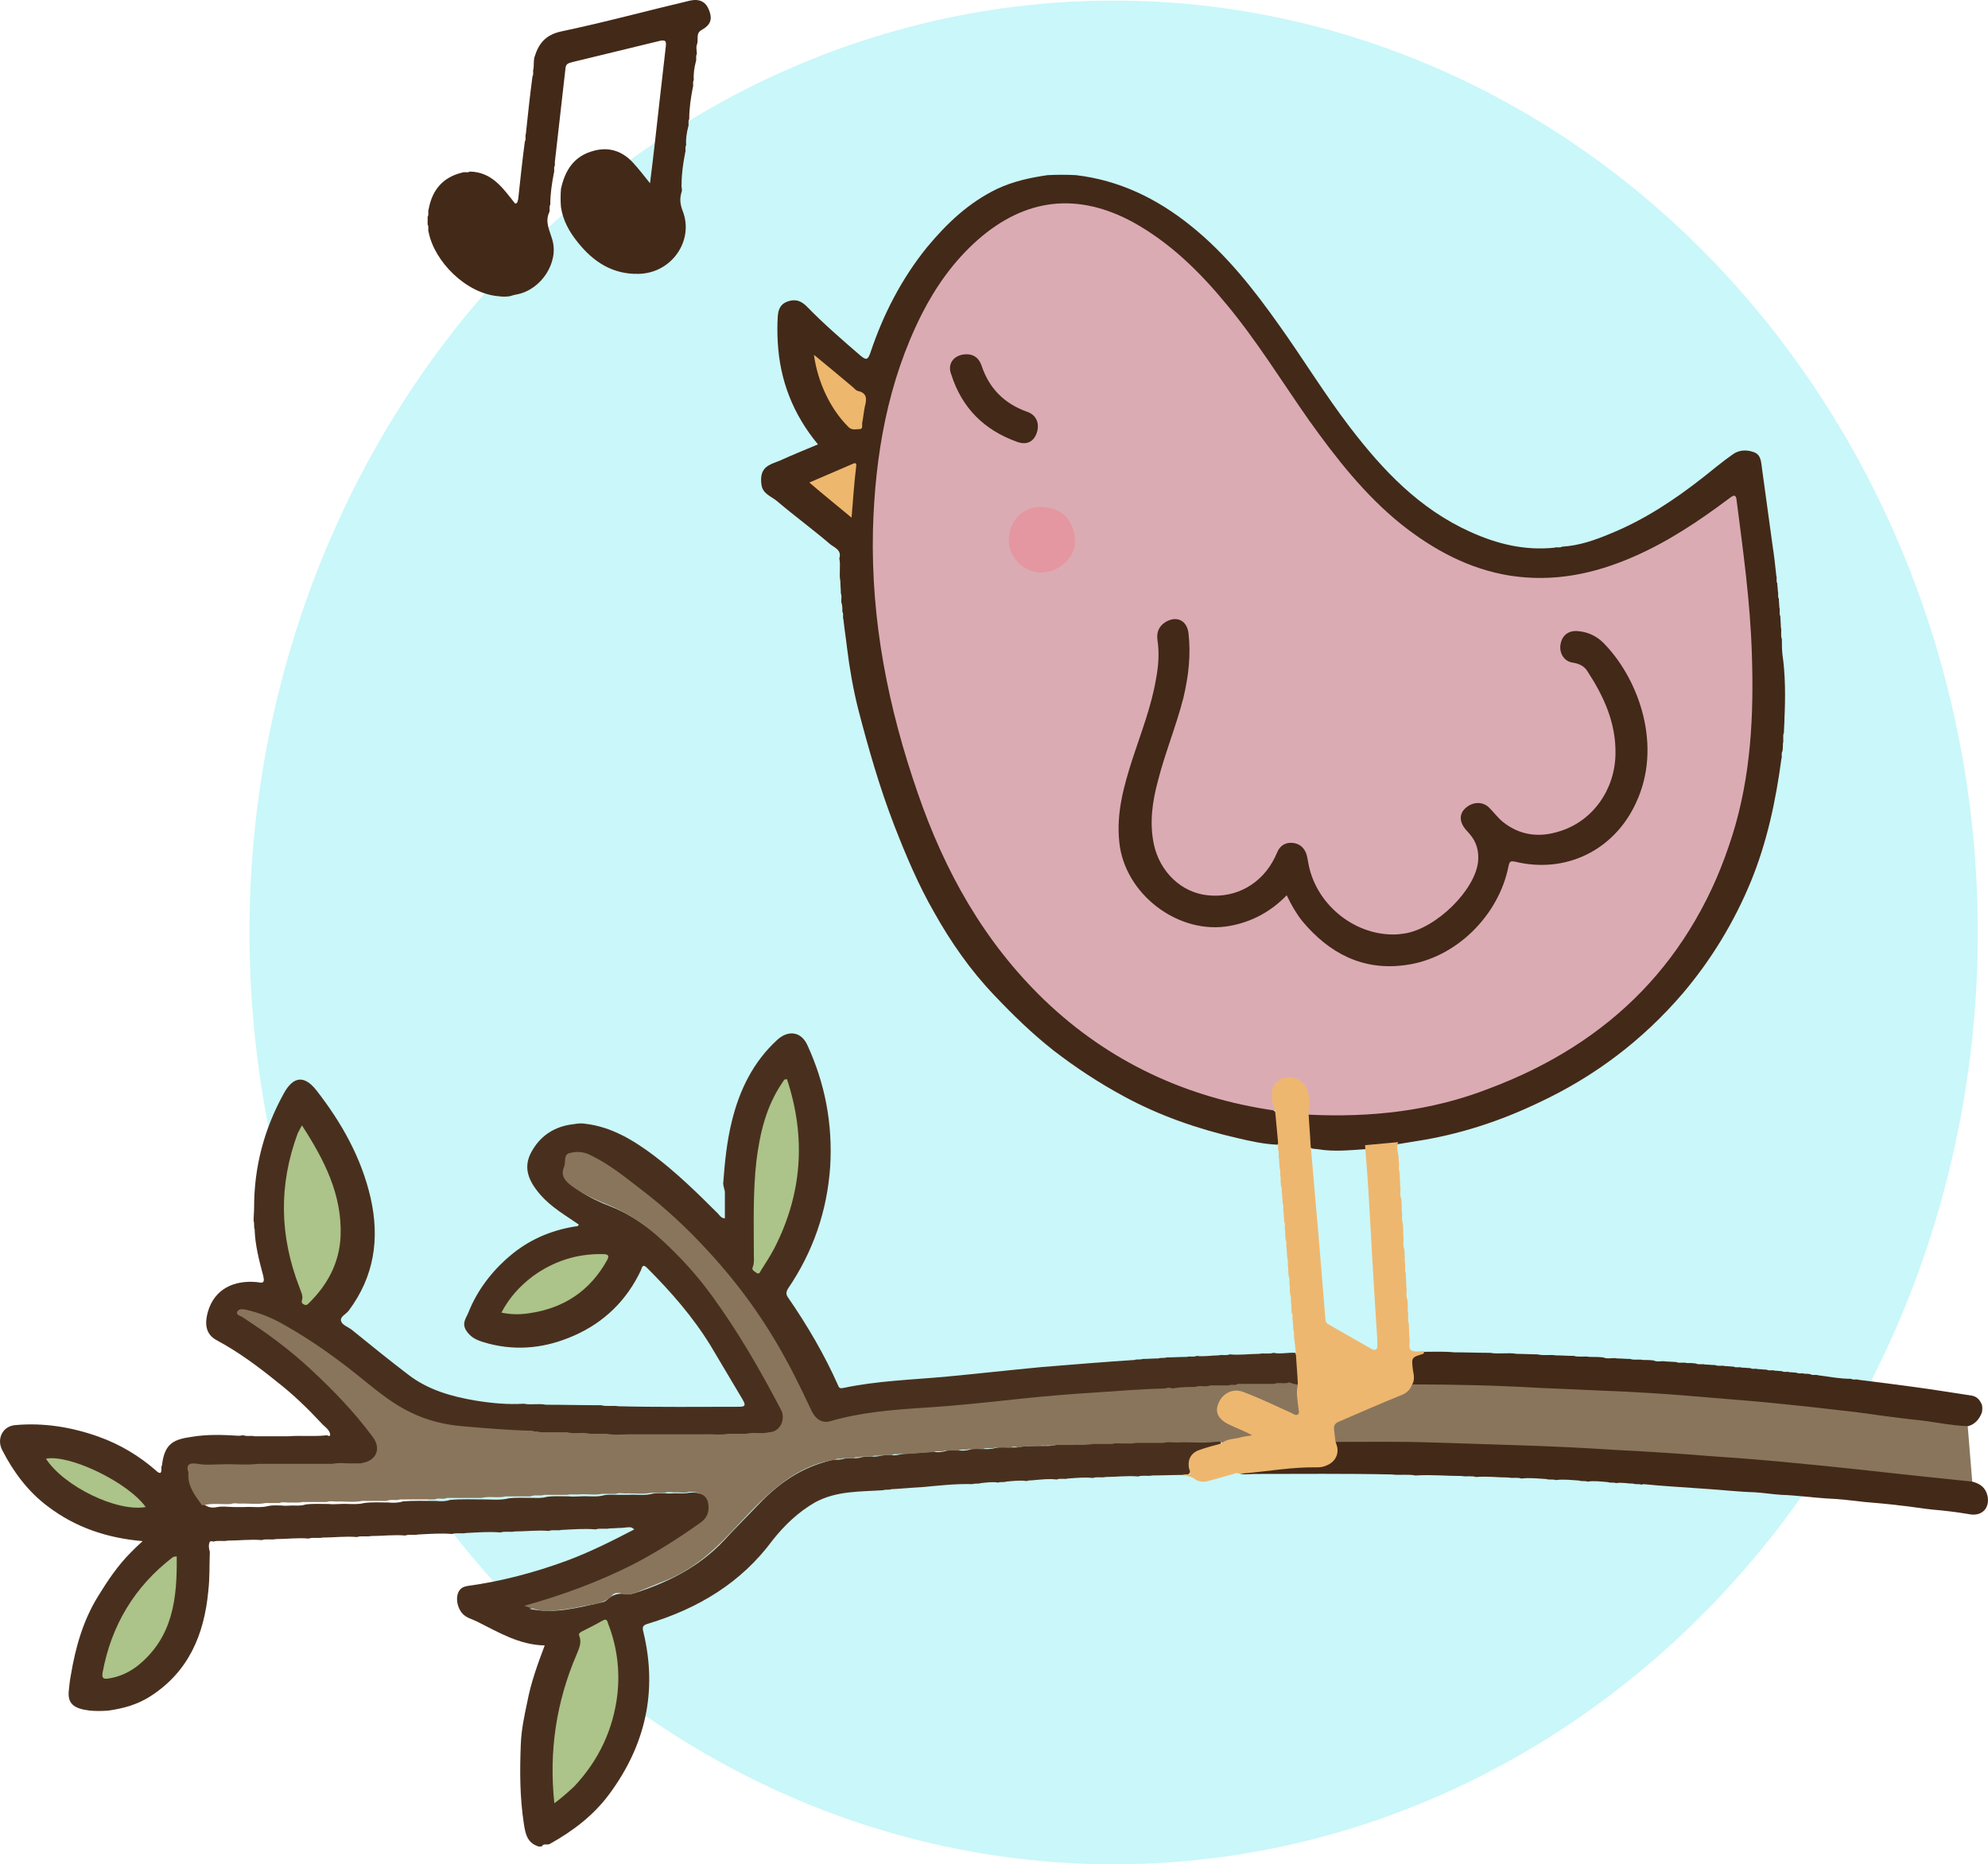 <?xml version="1.0" encoding="UTF-8"?>
<svg width="390.62" height="366.31" version="1.1" viewBox="0 0 390.62 366.31" xmlns="http://www.w3.org/2000/svg">
 <style type="text/css">.st0{fill:#CAF7F9;} .st1{fill:#49301E;} .st2{fill:#432918;} .st3{fill:#89755C;} .st4{fill:#ACC389;} .st5{fill:#DBABB4;} .st6{fill:#EEB76F;} .st7{fill:#EEB76E;} .st8{fill:#E497A0;}</style>
 <ellipse class="st0" cx="218.82" cy="183.21" rx="169.8" ry="183.1"/>
 <g transform="translate(-73.776 -184.99)">
  <path class="st1" d="m215.9 417.2c0.3-4 0.7-8 1.7-12 1.5-6.1 4.2-11.6 8.9-15.9 2.2-2 4.7-1.6 5.9 1 3.5 7.6 5 15.5 4.5 23.9-0.6 8.8-3.4 16.8-8.3 24-0.4 0.7-0.4 1.1 0 1.7 3.8 5.5 7.2 11.3 9.9 17.4 0.2 0.5 0.5 0.5 1 0.4 6.6-1.4 13.3-1.6 20-2.2 6.3-0.6 12.6-1.3 18.9-1.9 6.1-0.5 12.2-1 18.3-1.4 0.5-0.2 1.1 0 1.6-0.2 1 0 2.1-0.1 3.1-0.1 0.5-0.2 1.1 0 1.6-0.2 1.3 0 2.7-0.1 4-0.1 0.6-0.2 1.3 0.1 1.9-0.2 1.4 0.2 2.9-0.1 4.3-0.1 0.7-0.2 1.5 0.1 2.2-0.2 1.9 0.2 3.9-0.1 5.8-0.1 0.9-0.2 1.9 0.1 2.8-0.2 1.4 0.3 2.8-0.1 4.3 0 0.8 2 1.1 4 0.5 6.2-0.3 0.3-0.6 0.4-1 0.4-1.1 0.1-2.1-0.1-3.2 0.2-2.3 0.2-4.5 0.1-6.8 0.1-0.7-0.1-1.4-0.1-2.1 0.2-1.1 0.2-2.3 0.1-3.4 0.1-1 0-2-0.1-3 0.2-1.4 0.2-2.8 0.1-4.2 0.3-0.6-0.1-1.2-0.3-1.8 0-3.7 0.3-7.5 0.4-11.3 0.7-4.4 0.4-8.9 0.6-13.3 1.1-4.7 0.5-9.4 0.8-14 1.4-7.8 0.9-15.7 0.8-23.5 2.6-0.8 0.2-1.5 0.4-2.3 0.6-3.2 0.9-4.5 0.3-5.8-2.7-2.8-6.4-6.3-12.5-10.2-18.3-4.9-7.1-10.6-13.6-17.1-19.4-4.2-3.8-8.6-7.3-13.4-10.3-1.5-0.9-3-1.8-4.8-1.7-1 0.1-1.5 0.3-1.8 1.4-0.7 2.9-0.5 3.4 1.9 5.1 1.9 1.3 4.1 2.3 6.2 3.1 4.3 1.7 7.8 4.4 11.2 7.5 7.3 6.8 12.8 15 17.8 23.5 1.8 3 3.6 6.1 5.1 9.3 1.2 2.6 0 4.8-2.8 5.2-1.4 0.1-2.9-0.2-4.3 0.2-1.2 0.2-2.4 0.1-3.5 0.1-1.6-0.1-3.2 0-4.8 0h-18.9c-1.1 0-2.2 0.1-3.3-0.1-1.5-0.4-3-0.2-4.5-0.2-1.7 0-3.4 0.1-5.1-0.1-0.5-0.1-1.1-0.3-1.7-0.2-5.8-0.1-11.6-0.4-17.3-1.4-4.3-0.8-8.2-2.6-11.7-5.2-5.1-3.8-9.9-8.1-15.4-11.5-3.3-2-6.6-4.1-10.3-5.2-0.9-0.3-1.7-0.6-3-0.4 2.3 1.7 4.5 3 6.5 4.5 7.6 5.6 14.3 12.1 20 19.7 2 2.7 0.8 5.4-2.5 5.8-1.9 0.1-3.9-0.2-5.8 0.2-4.8 0.3-9.6 0.1-14.4 0.1-2.4-0.1-4.7 0-7.1 0h-4.6c-1.8 0-1.8 0-1.7 1.8 0.1 1 0.2 2 0.6 2.9 0.9 1.6 1.9 3 4.1 2.5 1-0.2 2.2 0 3.3 0h2c1.6-0.1 3.1 0.2 4.7-0.2 0.9-0.2 1.8-0.1 2.6-0.1 0.7 0.1 1.4 0 2.1 0 0.9 0 1.7 0.1 2.6-0.2 1.5-0.2 3-0.1 4.6-0.1 0.7 0.1 1.4 0 2.2 0 1.6-0.1 3.2 0.2 4.8-0.2 1.5-0.2 3.1-0.1 4.6-0.1 1 0.1 2 0.1 2.9-0.2 2.2-0.2 4.4-0.1 6.6-0.1 0.9 0.1 1.8 0.1 2.7-0.2 2.2-0.2 4.4-0.1 6.6-0.1 1.6 0 3.3 0.2 4.9-0.2 1.5-0.2 3.1-0.1 4.6-0.1 1 0 1.9 0.1 2.9-0.2 1.4-0.2 2.9-0.1 4.3-0.1 0.8 0.1 1.6 0 2.4 0 1.5-0.1 3 0.2 4.5-0.2 0.9-0.2 1.8-0.1 2.7-0.1h2.1c1.6-0.1 3.2 0.2 4.7-0.2 0.9-0.2 1.8-0.1 2.6-0.1 0.7 0.1 1.4 0 2 0 0.9 0 1.8 0.1 2.6-0.1 2.2-0.2 3.5 0.4 4.1 1.8 0.7 1.7 0.2 3.5-1.5 4.8-5.5 4.1-11.3 7.6-17.5 10.4-5.2 2.4-10.6 4.3-16.4 5.8 5.1 1.1 9.7-0.3 14.4-1.3 0.4-0.1 0.7-0.3 1-0.6 1-0.9 2.1-1.2 3.4-1 0.7 0.1 1.3 0 1.9-0.2 6.6-2.1 12.7-5.2 17.5-10.3 2.4-2.6 4.9-5.1 7.3-7.6 3.6-3.7 7.7-6.5 12.7-7.9 0.7-0.2 1.3-0.4 2-0.4 0.5 0 1.1 0 1.6-0.2 0.6-0.1 1.3-0.1 1.9-0.1s1.1 0 1.6-0.2c0.6-0.1 1.3-0.1 1.9-0.1s1.3 0 1.9-0.2c0.7-0.1 1.3-0.1 2-0.1 0.7 0.1 1.3 0 2-0.2 2.1-0.1 4.2-0.4 6.3-0.4 0.8 0 1.5 0.1 2.3-0.2 0.8-0.2 1.7-0.1 2.6-0.1 0.8 0 1.5 0.1 2.2-0.2 0.8-0.2 1.7-0.1 2.5-0.1s1.7 0.1 2.5-0.2c0.9-0.2 1.9-0.1 2.8-0.1h1.5c1.4-0.3 2.7-0.3 4.1-0.3h1.5c0.7 0 1.3 0 2-0.2 1-0.2 2.1-0.1 3.1-0.1h1.8c0.8 0 1.5 0 2.3-0.2 1.2-0.2 2.5-0.1 3.7-0.1 0.7 0.1 1.4 0 2.1 0 0.9 0 1.7 0.1 2.6-0.2 1.7-0.2 3.4-0.1 5.2-0.1 1 0.1 2 0 3 0 2.3-0.1 4.7 0.2 7-0.2 0.6-0.1 1.2-0.2 1.7 0.4-0.1 0.8-0.8 0.8-1.3 0.9-1 0.3-2 0.4-3 0.9-1.3 0.6-1.9 1.5-1.8 2.8 0.1 1.7 0.1 1.7-1.6 1.8-1.9 0-3.8 0.1-5.8 0.1-0.9 0.2-1.9-0.1-2.8 0.2-2.1-0.2-4.3 0.1-6.4 0.1-0.8 0.2-1.7-0.1-2.5 0.2-1.6-0.2-3.3 0-4.9 0.1-0.7 0.2-1.5-0.1-2.2 0.2-1.5-0.2-2.9 0-4.3 0.1-0.5 0.1-1.1 0-1.6 0.2-1.3-0.2-2.7 0-4 0.1-0.5 0.2-1.1 0-1.6 0.2-1.1-0.2-2.3 0-3.4 0.1-0.5 0.2-1.1 0-1.6 0.2-3.4-0.1-6.7 0.3-10.1 0.6-2 0.1-3.9 0.3-5.9 0.4-0.5 0.2-1.1 0-1.6 0.2-4.6 0.3-9.2 0.1-13.4 2.4-3.3 1.9-6 4.5-8.3 7.4-6.2 8.4-14.6 13.4-24.4 16.4-1.1 0.3-1.3 0.6-1 1.7 2.8 11.6 0.4 22.2-6.7 31.8-3.1 4.2-7.2 7.3-11.7 9.8-0.5 0.3-1.2-0.2-1.6 0.5h-0.6c-2.3-0.7-2.6-2.6-2.9-4.5-0.8-5.2-0.8-10.4-0.6-15.5 0.1-2.9 0.7-5.7 1.3-8.5 0.7-3.7 2-7.3 3.4-11-5-0.1-9.1-2.6-13.3-4.7-1-0.5-2.1-0.7-2.9-1.6-1.2-1.4-1.4-3.8-0.3-4.8 0.4-0.4 0.9-0.5 1.4-0.6 6.6-0.9 13-2.6 19.3-4.9 4.6-1.7 9-3.9 13.4-6.2-0.6-0.5-0.6-0.5-2.4-0.3-0.8 0-1.6 0.1-2.4 0.1-0.9 0.2-1.9-0.1-2.8 0.2-2.2-0.2-4.5 0-6.7 0.1-0.8 0.2-1.7-0.1-2.5 0.2-2.2-0.2-4.5 0.1-6.7 0.1-0.9 0.2-1.9-0.1-2.8 0.2-2.2-0.2-4.5 0-6.7 0.1-0.9 0.2-1.9-0.1-2.8 0.2-2.2-0.2-4.5 0-6.7 0.1-0.8 0.2-1.7-0.1-2.5 0.2-2.2-0.2-4.5 0.1-6.7 0.1-0.9 0.2-1.9-0.1-2.8 0.2-2.2-0.2-4.5 0.1-6.7 0.1-0.9 0.2-1.9-0.1-2.8 0.2-2.1-0.2-4.3 0.1-6.4 0.1-0.9 0.2-1.9-0.1-2.8 0.2-2.2-0.2-4.5 0.1-6.7 0.1-0.9 0.2-1.9-0.1-2.8 0.2-0.2-0.1-0.5-0.1-0.7 0-0.3 0.7-0.2 1.3 0 2-0.1 2.6 0 5.1-0.3 7.7-0.8 8.6-3.9 15.9-11.4 20.7-2.5 1.6-5.3 2.4-8.3 2.8-1.2 0.1-2.4 0.1-3.6 0-3.2-0.4-4.4-1.4-4.1-4 0.1-1 0.2-2 0.4-3 0.9-5.4 2.4-10.7 5.3-15.4 1.9-3.1 3.9-6.1 6.5-8.7 0.7-0.7 1.4-1.4 2.3-2.2-7-0.6-13.2-2.7-18.6-6.8-3.9-2.9-6.8-6.8-9-11.1-1.1-2.1 0-4.7 2.6-4.9 5.6-0.5 11.1 0.4 16.4 2.3 4.2 1.5 8 3.8 11.3 6.7 0.2 0.2 0.4 0.4 0.8 0.4 0.4-0.5 0-1 0.3-1.5 0.5-4.4 2.4-5.1 5.9-5.6 3-0.5 6.1-0.4 9.2-0.2 0.3 0 0.6-0.1 0.9-0.1 0.7 0.3 1.5 0 2.2 0.2h6.6c2.5-0.2 5.1 0.1 7.6-0.2 0.3 0.1 0.8 0.4 0.6-0.4-0.3-0.9-1.1-1.3-1.7-2-2.7-2.9-5.6-5.7-8.7-8.1-3.7-3-7.6-5.9-11.9-8.2-2.2-1.2-2.3-3.3-1.7-5.5 1.3-4.6 5.2-6.3 9.6-5.9 0.9 0.1 1.7 0.5 1.3-1.2-0.8-3-1.6-6-1.7-9.2-0.2-0.5 0-1.1-0.2-1.6 0-0.9 0.1-1.8 0.1-2.7 0-8 2-15.4 5.8-22.3 1.9-3.5 4.1-3.7 6.5-0.6 4.9 6.3 8.8 13.2 10.6 21.1 1.8 8 0.7 15.4-4.3 22.1-0.5 0.7-1.8 1.2-1.5 2.1 0.2 0.7 1.3 1.1 2 1.6 3.7 3 7.4 6 11.2 8.9 3.9 3 8.5 4.3 13.3 5.1 3.1 0.5 6.3 0.8 9.4 0.6 1.4 0.3 2.9-0.1 4.3 0.2 3.6 0 7.2 0.1 10.9 0.1 1.1 0.3 2.3 0 3.4 0.2 7.9 0.2 15.9 0.1 23.8 0.1 1.5 0 0.9-0.8 0.6-1.4-2.1-3.5-4.2-7.1-6.3-10.6-3.5-5.7-7.8-10.6-12.5-15.3-0.9-0.9-1 0-1.2 0.5-2.8 5.9-7.2 10.2-13.1 12.8-5.4 2.4-11 3.1-16.8 1.6-1.8-0.5-3.4-0.9-4.5-2.7-0.8-1.4 0.1-2.4 0.5-3.4 1.7-4.3 4.5-8 8-11 3.7-3.2 8-5.1 12.8-5.9 0.3-0.1 0.7 0.1 0.9-0.4-2.6-1.8-5.4-3.4-7.5-5.8-2.9-3.3-3.4-6-1.5-9 1.7-2.8 4.4-4.5 7.8-4.9 0.2 0 0.5-0.1 0.7-0.1 0.6-0.1 1.2-0.1 1.8 0 5.1 0.6 9.4 3.2 13.4 6.2 4.5 3.4 8.6 7.4 12.6 11.4 0.4 0.4 0.6 0.9 1.4 1v-5.3c-0.2-0.8-0.4-1.4-0.3-1.9z"/>
  <path class="st2" d="m424.4 326.3c0 0.9-0.1 1.7-0.1 2.6-0.3 0.7 0 1.5-0.2 2.2 0 0.5 0 1-0.1 1.5-0.3 0.5 0 1-0.2 1.5-1.1 8.2-2.8 16.3-6 24.1-3.3 8-7.8 15.4-13.4 22-7.9 9.2-17.3 16.3-28.2 21.4-7.7 3.7-15.7 6.3-24.1 7.6-1.2 0.2-2.5 0.4-3.7 0.6-2.1 1.1-4.4 0.8-6.6 1-3 0.2-6 0.5-9 0-0.6-0.1-1.2 0-1.7-0.4-0.6-2-0.9-4-0.5-6.1 0.4-0.8 1.2-0.6 1.8-0.6h6.3c7.9-0.1 15.7-1.3 23.3-3.6 11.1-3.3 21-8.6 29.7-16.2 6.2-5.5 11.4-11.8 15.6-19 5.8-10 8.7-20.9 9.9-32.3 0.7-6.9 0.7-13.8 0.5-20.7-0.3-9.3-1.6-18.5-2.9-27.6-0.2-1.3-0.8-1-1.5-0.5-2.9 2.1-5.9 4.2-9 6.1-5.5 3.4-11.3 6.2-17.6 7.8-11.9 3.2-22.8 0.7-32.9-5.8-7.1-4.6-12.9-10.6-18.1-17.3-5.7-7.2-10.5-15-15.9-22.5-5-7-10.6-13.5-17.4-18.8-3.8-3-8-5.5-12.8-6.8-8-2.2-15.2-0.4-21.7 4.7-6.9 5.5-11.5 12.6-14.9 20.6-3.7 8.8-5.6 17.9-6.7 27.4-0.8 6.8-0.8 13.7-0.5 20.5 0.4 9.5 2 18.8 4.5 28 2.2 8.3 4.9 16.3 8.4 24.2 3.9 8.7 8.9 16.7 15.1 23.9 7.4 8.5 16.1 15.3 26.3 20.1 6.9 3.3 14.1 5.5 21.7 6.8 0.9 0.2 1.9 0 2.6 0.8 0.7 1.8 0.4 3.7 0.7 5.6 0 0.3-0.1 0.6-0.3 0.8-2.7-0.1-5.3-0.7-7.9-1.3-7.8-1.8-15.3-4.4-22.3-8.2-4.8-2.6-9.4-5.6-13.8-9-4.2-3.3-8-7-11.6-10.8-4.7-4.9-8.6-10.5-11.9-16.4-3.1-5.4-5.5-11.1-7.8-17-2.9-7.5-5.1-15.2-7.1-22.9-1-4-1.7-8-2.2-12.1-0.2-1.8-0.5-3.6-0.7-5.5-0.2-0.5 0.1-1-0.2-1.5 0-0.5 0-1-0.1-1.5-0.3-0.7 0.1-1.4-0.2-2.1 0-0.8-0.1-1.6-0.1-2.4-0.3-1.5 0.1-3-0.2-4.5 0.5-1.6-0.9-2.1-1.7-2.7-3.5-3-7.2-5.7-10.6-8.6-1.1-0.9-2.8-1.4-3-3.2-0.1-0.6-0.1-1.2 0-1.8 0.4-2 2.2-2.3 3.6-2.9 2.4-1.1 4.9-2.1 7.5-3.2-4.9-5.9-7.5-12.6-7.9-20.1-0.1-1.7-0.1-3.4 0-5 0.1-1.4 0.5-2.5 2-3s2.6-0.1 3.7 1c3.3 3.4 7 6.6 10.6 9.7 1.1 0.9 1.4 0.8 1.9-0.6 2.5-7.5 6.1-14.5 11.1-20.7 3.9-4.7 8.2-8.8 13.8-11.5 3.2-1.5 6.5-2.2 9.9-2.7 1.9-0.1 3.8-0.1 5.6 0 8.5 1 15.9 4.6 22.5 9.9 7 5.6 12.4 12.5 17.5 19.7 4.7 6.6 8.9 13.5 13.8 19.9 6.5 8.5 13.7 16.1 23.7 20.6 5.3 2.4 10.7 3.7 16.5 3.1 0.5-0.2 1 0.1 1.5-0.2 3.4-0.2 6.5-1.3 9.6-2.6 6.6-2.7 12.5-6.6 18.1-11 1.9-1.5 3.8-3.1 5.8-4.5 1.2-0.9 2.7-1 4.1-0.5 1.6 0.5 1.5 2.1 1.7 3.3l2.1 15.3c0.3 1.9 0.5 3.8 0.7 5.7 0.2 0.5-0.1 1 0.2 1.5 0 0.5 0.1 1 0.1 1.5 0.2 0.5-0.1 1.1 0.2 1.5 0 0.6 0.1 1.2 0.1 1.7 0.2 0.6-0.1 1.2 0.2 1.8 0 0.7 0.1 1.4 0.1 2.1 0.2 0.8-0.1 1.6 0.2 2.4 0 1 0 2 0.1 2.9 0.6 4.1 0.6 8.5 0.4 12.8z"/>
  <path class="st2" d="m207.7 222.7c-0.4 1.3-0.3 2.4 0.2 3.7 2.3 5.8-2.1 12.3-8.7 12.4-5 0.1-8.8-2.3-11.9-6.2-1.7-2.1-2.9-4.3-3.3-6.9-0.1-1.2-0.1-2.4 0-3.6 0.8-3.7 2.6-6.5 6.5-7.5 3-0.8 5.6 0.1 7.7 2.4 1.1 1.2 2.1 2.5 3.3 4 0.7-5.6 1.3-11 1.9-16.4l1.2-10.5c0.1-1 0-1.3-1.1-1.1-5.8 1.4-11.5 2.8-17.3 4.2-0.7 0.2-1.2 0.3-1.3 1.1-0.7 6.2-1.4 12.3-2.1 18.5v0.7c-0.3 0.5 0 1-0.2 1.5-0.4 2.1-0.7 4.1-0.7 6.2-0.3 0.5 0 1-0.2 1.5-0.9 1.9 0.1 3.6 0.6 5.4 1.3 4.4-2.1 9.7-6.8 10.7-0.5 0.1-1 0.2-1.6 0.4-0.7 0.1-1.4 0.1-2.1 0-6.5-0.5-12.7-6.9-13.8-12.6-0.2-0.5 0.1-1-0.2-1.5v-1.5c0.3-0.5 0-1 0.2-1.5 0.7-3.8 2.8-6.3 6.6-7.2 0.5-0.2 1 0.1 1.5-0.2 4.4 0.1 6.5 3.3 8.9 6.3 0.4-0.1 0.4-0.1 0.6-0.9 0.4-3.8 0.8-7.5 1.3-11.3 0.3-0.5 0-1 0.2-1.5 0.4-3.8 0.8-7.5 1.3-11.3 0.3-0.5 0-1 0.2-1.5 0.1-0.8 0-1.6 0.2-2.3 0.8-2.6 2.1-4.3 5.1-5 8.6-1.8 17-4.1 25.5-6.1 1.9-0.4 3.1 0.3 3.7 1.9 0.7 1.8 0.3 2.9-1.5 3.9-1.2 0.7-0.5 1.9-0.9 2.9-0.2 0.5 0 1.2 0 1.8-0.3 0.5 0 1-0.2 1.5-0.3 1.2-0.5 2.4-0.4 3.6-0.3 0.5 0 1-0.2 1.5-0.4 2.1-0.7 4.1-0.7 6.2-0.3 0.5 0 1-0.2 1.5-0.3 1.2-0.5 2.4-0.4 3.6-0.3 0.5 0 1-0.2 1.5-0.4 2.1-0.7 4.1-0.7 6.2-0.1 0.5 0.2 1.1 0 1.5z"/>
  <path class="st3" d="m460.4 465.1c0.3 3.7 0.6 7.3 0.9 11-0.5 0.5-1.1 0.4-1.7 0.3-8.3-1-16.6-1.9-25-2.7-6.3-0.6-12.6-1.1-19-1.6-6.3-0.5-12.6-1-19-1.4-4.4-0.3-8.9-0.5-13.4-0.7-6-0.3-12-0.4-18-0.8h-0.9c-8.6-0.1-17.1-0.5-25.7-0.3-0.7 0-1.5 0.1-2.2-0.2-1.7-1.8-1.3-4.1 0.9-5 3.7-1.6 7.3-3.3 11-4.7 1.2-0.5 1.8-1.6 3-2.2 4.7-0.3 9.4-0.2 14.1 0 1.1 0 2.2 0.2 3.3 0.2 7 0 13.9 0.5 20.9 0.8 6.5 0.3 13 0.8 19.6 1.3 8.4 0.6 16.8 1.5 25.1 2.4 8.1 0.9 16.2 1.9 24.3 3.1 0.7 0 1.4 0 1.8 0.5z"/>
  <path class="st2" d="m316.9 474.3c5.4-1 10.8-1.6 16.4-1.6 2.1 0 3-1.5 3-4.4 6.1 0 12.3-0.1 18.4 0.1 6.2 0.2 12.5 0.4 18.7 0.6 6.1 0.2 12.1 0.5 18.2 0.9 6.1 0.3 12.2 0.7 18.3 1.2 6.1 0.4 12.1 0.9 18.1 1.5 7.3 0.7 14.5 1.5 21.8 2.3 3.8 0.4 7.6 0.8 11.5 1.2 1.5 0.4 2.6 1.1 3 2.8 0.5 2.4-1.1 4.1-3.6 3.6-2.4-0.4-4.8-0.7-7.2-0.9-2.1-0.2-4.2-0.6-6.3-0.8-2.4-0.3-4.7-0.5-7.1-0.7-2.5-0.3-5.1-0.6-7.6-0.7-2.9-0.2-5.8-0.6-8.7-0.7-1.7-0.1-3.5-0.4-5.2-0.5-3.4-0.1-6.7-0.5-10-0.7-4-0.3-8-0.5-11.9-0.9-0.1 0-0.3 0.1-0.4 0.1-0.5-0.2-1.1 0-1.6-0.2-1.1 0-2.3-0.3-3.4-0.1-0.5-0.2-1.1 0-1.6-0.2-1.3-0.1-2.7-0.3-4-0.1-0.5-0.2-1.1 0-1.6-0.2-1.5-0.1-3.1-0.3-4.6-0.1-0.6-0.2-1.3 0-1.9-0.2-1.6-0.1-3.3-0.3-4.9-0.1-0.8-0.3-1.7 0-2.5-0.2-2.1 0-4.3-0.3-6.4-0.1-0.9-0.3-1.9 0-2.8-0.2-3 0-6-0.3-9.1-0.1-1.5-0.3-3.1 0-4.6-0.2-9-0.2-18-0.1-27-0.1-1.3 0-2.4 0.3-3.4-0.3z"/>
  <path class="st2" d="m351.2 457c-0.1-1.6-0.2-3.2-0.4-4.7-0.1-1.2 0.2-1.8 1.5-1.6 0.4 0.1 0.8 0 1.2-0.1 2 0 4-0.1 6 0.1 2.4 0 4.7 0.1 7.1 0.1 1.7 0.3 3.4-0.1 5.2 0.2 1.4 0 2.8 0.1 4.1 0.1 1.2 0.3 2.4 0 3.6 0.2 1.2 0 2.3 0.1 3.5 0.1 1 0.3 2.1 0 3.1 0.2 0.9 0 1.8 0 2.7 0.1 0.9 0.4 1.8 0 2.7 0.2 0.9 0 1.7 0.1 2.6 0.1 0.8 0.3 1.7 0 2.5 0.2 0.7 0 1.4 0 2.1 0.1 0.8 0.4 1.6 0 2.4 0.2 0.7 0 1.4 0.1 2 0.1 0.7 0.3 1.4 0 2.1 0.2 0.6 0 1.2 0 1.8 0.1 0.6 0.3 1.2 0 1.8 0.2 0.7 0 1.3 0.1 2 0.1 0.6 0.3 1.3 0 1.9 0.2 0.6 0 1.1 0.1 1.7 0.1 0.5 0.3 1.1 0 1.6 0.2 0.6 0 1.2 0.1 1.7 0.1 0.5 0.3 1 0 1.5 0.2 0.6 0 1.1 0.1 1.7 0.1 0.5 0.3 1.1 0 1.6 0.2 0.5 0 1 0.1 1.4 0.1 0.5 0.3 1 0 1.5 0.2 0.5 0 1 0.1 1.4 0.1 0.5 0.3 1 0 1.5 0.2 0.4 0 0.8 0 1.2 0.1 0.5 0.3 1 0 1.5 0.2 2.2 0.3 4.3 0.7 6.5 0.7 0.5 0.3 1 0 1.5 0.2 4.8 0.6 9.6 1.2 14.4 1.9 2.6 0.4 5.2 0.8 7.8 1.2 1.1 0.2 1.6 0.9 2 1.8 0.1 0.5 0.1 1 0 1.5-0.5 1.3-1.3 2.3-2.7 2.7-3.7-0.1-7.2-1-10.9-1.3-3.6-0.4-7.1-0.9-10.7-1.4-5.1-0.6-10.3-1.2-15.4-1.7-3.7-0.4-7.5-0.7-11.2-1-4.7-0.4-9.4-0.8-14.2-1.1-1.8-0.1-3.6-0.2-5.3-0.3-5.4-0.2-10.8-0.5-16.2-0.7-8.5-0.5-16.9-0.7-25.4-0.7z"/>
  <path class="st3" d="m328.8 457c0.2 2.2 0.4 4.4 0.7 6.9-2.6-1.1-4.9-2.1-7.1-3.2-1.4-0.6-2.9-1.3-4.3-1.9-1.8-0.7-3.8 0.2-4.5 2-0.6 1.5-0.1 2.8 1.5 3.5 1.5 0.7 3 1.3 4.5 2 0.4 0.2 1 0.3 1.2 0.8-2.3 0.5-4.5 0.9-6.8 1.4-0.4-0.4-1-0.2-1.5-0.2-2.3 0.3-4.6 0-7 0.1-1.1 0.1-2.1-0.2-3.2 0.1h-5.4c-0.7 0.2-1.5 0.1-2.3 0.1-0.7 0.1-1.5-0.2-2.2 0.1h-3.9c-0.6 0.2-1.3 0.1-2 0.1-0.6 0.1-1.3-0.2-1.9 0.1h-3.3c-0.5 0.2-1.1 0.1-1.7 0.1-0.5 0.1-1.1-0.1-1.6 0.1-1.4 0-2.8 0-4.2 0.3-0.5-0.2-1-0.2-1.5 0h-3c-0.8 0.4-1.6-0.1-2.4 0.3h-2.7c-0.7 0.3-1.4-0.1-2.1 0.3h-2.7c-0.7 0.4-1.4-0.1-2.1 0.3-2.2 0-4.3 0.5-6.5 0.3-0.6 0.3-1.2-0.1-1.8 0.3h-2.1c-0.6 0.3-1.2-0.1-1.8 0.3h-2.1c-0.5 0.3-1-0.1-1.5 0.3h-2.1c-0.5 0.3-1-0.1-1.5 0.3-3 0.4-5.7 1.5-8.3 3.1-4.9 3.1-8.6 7.4-12.5 11.5-3.5 3.7-7.4 7-12.2 9-1.7 0.7-3.5 1.4-5.2 2.1-1.2 0.5-2.4 1.1-3.8 0.6-0.6-0.2-1.4-0.2-1.8 0.3-1.6 1.8-3.9 1.8-6 2.2-2 0.5-4 0.7-6 0.9-1.8 0.2-3.6-0.4-5.3-1 7.5-2.1 14.6-4.7 21.5-8.2 4.6-2.4 9-5.2 13.2-8.2 1.4-1 1.7-2.4 1.4-3.9-0.3-1.4-1.5-2.1-3.8-2.1-0.8 0.3-1.7 0.1-2.5 0.1-0.7 0.1-1.5-0.2-2.2 0.1h-2.7c-1.5 0.3-3 0.1-4.6 0.1-0.8 0.1-1.5-0.2-2.3 0.1h-2.7c-1.4 0.3-2.9 0-4.3 0.1-0.9 0.1-1.7-0.1-2.6 0.1h-4.5c-0.9 0.3-1.8-0.1-2.7 0.3h-4.8c-1.6 0.4-3.2-0.1-4.8 0.3h-6.8c-0.8 0.4-1.6-0.1-2.4 0.3h-6.8c-0.9 0.3-1.8-0.1-2.7 0.3h-4.8c-1.5 0.3-3 0.1-4.6 0.1-0.8 0.1-1.5-0.2-2.3 0.1h-4.8c-0.7 0.2-1.5 0.1-2.3 0.1-0.7 0.1-1.5-0.2-2.2 0.1h-2.7c-1.5 0.3-3 0.1-4.6 0.1-0.8 0.1-1.5-0.2-2.3 0.1-1.7 0.1-3.5-0.2-5.2 0.2-0.3 0.1-0.5 0-0.6-0.2-1.3-1.8-2.7-3.6-2.5-6.1v-0.1c-0.6-1.8 0.5-1.9 1.8-1.7 1.6 0.3 3.2 0.1 4.8 0.1 2.4-0.1 4.7 0.2 7.1-0.1h14.6c1.5-0.3 2.9 0 4.4-0.1 0.5 0 1.1 0.1 1.6-0.1 2.7-0.5 3.6-2.9 1.9-5.1-3.6-4.9-7.8-9.2-12.2-13.3-4.2-3.9-8.7-7.2-13.5-10.3-0.4-0.2-1.2-0.4-0.9-1s1.1-0.5 1.6-0.4c2.8 0.6 5.4 1.7 7.8 3.1 5.5 3.1 10.6 6.8 15.5 10.8 3 2.4 5.9 4.8 9.4 6.4 3.1 1.5 6.4 2.3 9.8 2.6 4.6 0.4 9.2 0.8 13.9 0.9 0.5 0.3 1 0 1.5 0.3h5.3c1.5 0.4 3-0.1 4.5 0.3h3.3c1.5 0.3 3.1 0.1 4.6 0.1h14.3c1.6-0.1 3.3 0.2 4.9-0.1h3.6c1.5-0.4 3 0.1 4.5-0.3 2.3-0.1 3.3-2.7 2.3-4.5-4.1-7.8-8.4-15.3-13.6-22.4-2.9-4-6.2-7.6-9.8-10.9-3.1-2.9-6.6-5.3-10.6-6.9-2.5-1-4.9-2.1-7.1-3.7-1.3-1-2.2-2-1.5-3.7 0.4-0.9-0.1-2.3 0.9-2.7 1.3-0.4 2.8-0.4 4.2 0.3 3.6 1.7 6.7 4.2 9.8 6.6 4.9 3.7 9.4 7.9 13.5 12.4 5.9 6.4 10.9 13.3 15.1 21 1.9 3.4 3.5 6.9 5.2 10.4 0.8 1.6 2.1 2.4 3.7 1.9 5.9-1.7 11.9-2.2 18-2.6 6.5-0.4 13-1.1 19.4-1.8 4.8-0.5 9.6-0.9 14.4-1.2 4.6-0.3 9.2-0.7 13.9-0.8 0.5-0.2 1-0.2 1.5 0 1.5-0.3 2.9-0.3 4.4-0.3 1-0.4 2 0.1 3-0.3h3.6c0.6-0.3 1.2 0.1 1.8-0.3h7.1c1-0.4 2 0.1 3-0.3 1.1 0.4 1.4 0.4 1.7 0.4z"/>
  <path class="st4" d="m182.7 539.3c-1.1-10.3 0.4-20 4.4-29.3 0.5-1.2 1-2.3 0.5-3.6-0.2-0.4 0.1-0.6 0.4-0.8 1.4-0.7 2.8-1.4 4.2-2.2 0.9-0.5 0.9 0.2 1.1 0.7 1.7 4.4 2.3 9 1.8 13.7-0.8 7-3.7 13.1-8.5 18.2-1.2 1.1-2.4 2.2-3.9 3.3z"/>
  <path class="st4" d="m133.1 406.1c4.4 6.8 7.9 13.6 7.6 21.7-0.2 5.3-2.6 9.7-6.3 13.3-0.3 0.3-0.5 0.4-0.9 0.2s-0.5-0.4-0.4-0.8c0.3-0.9-0.2-1.7-0.5-2.6-3.9-10.1-4.1-20.1-0.3-30.3 0.2-0.3 0.4-0.8 0.8-1.5z"/>
  <path class="st4" d="m228.4 397c3.8 11.5 3 22.6-2.5 33.3-0.8 1.5-1.7 2.9-2.6 4.3-0.2 0.4-0.4 0.9-1 0.4-0.4-0.3-0.9-0.5-0.6-1.1 0.3-0.7 0.2-1.5 0.2-2.2 0-6.2-0.2-12.4 0.5-18.6 0.7-5.5 1.9-10.7 5.1-15.4 0.1-0.2 0.3-0.4 0.4-0.6 0.2 0 0.3 0 0.5-0.1z"/>
  <path class="st4" d="m108.5 490.8c0.1 8.2-0.7 15.9-7.7 21.5-1.7 1.3-3.6 2.2-5.8 2.5-0.8 0.1-1.2 0-1.1-1 1.7-9.4 6.3-17.1 13.9-22.9 0.2 0 0.4-0.1 0.7-0.1z"/>
  <path class="st4" d="m172.3 442.9c1.5-2.9 3.6-5.2 6.1-7.1 4.1-3 8.7-4.5 13.8-4.4 1.1 0 1.4 0.3 0.8 1.3-3.3 5.9-8.4 9.3-15.1 10.3-1.9 0.3-3.6 0.3-5.6-0.1z"/>
  <path class="st4" d="m102.4 481.1c-5.7 1-16.1-4.1-19.6-9.5 4.7-0.9 16.2 4.7 19.6 9.5z"/>
  <path class="st5" d="m330.9 404c-0.4-0.9-0.2-1.9-0.3-2.9-0.2-2.1-1.1-3.3-3-3.7-2-0.4-3.8 1.2-3.5 3.2 0.1 0.9 0.3 1.8 0.2 2.6-17.4-2.5-32.7-9.6-45.4-21.8-11.8-11.4-19.5-25.2-24.8-40.6-5.8-16.7-9.2-33.8-8.8-51.6 0.4-14.8 2.9-29.2 9.6-42.5 2.8-5.5 6.3-10.4 10.9-14.5 9.4-8.3 19.7-9.5 30.7-3.5 7.2 4 13 9.7 18.2 16 6 7.2 10.9 15.2 16.3 22.9 5.3 7.4 10.9 14.6 18.1 20.4 6.3 5 13.3 8.8 21.4 10.1 8.5 1.3 16.4-0.3 24.2-3.7 6.9-3 13-7.1 19-11.6 0.9-0.7 1.2-0.5 1.3 0.5 1.3 10.1 2.7 20.1 3 30.3 0.4 12-0.2 23.9-3.8 35.4-7.7 24.5-23.9 40.9-47.9 49.9-11.3 4.4-23.2 5.7-35.4 5.1z"/>
  <path class="st6" d="m353.6 450.5c-0.9-0.1-1.9 0.3-2.7-0.3-0.4-0.8 0-1.6-0.2-2.4 0-0.9-0.1-1.8-0.1-2.7-0.3-0.8 0-1.6-0.2-2.4 0-0.8 0-1.6-0.1-2.4-0.4-0.8 0-1.6-0.2-2.4 0-0.9-0.1-1.8-0.1-2.7-0.3-0.8 0-1.6-0.2-2.4 0-0.8 0-1.6-0.1-2.4-0.4-0.9 0-1.8-0.2-2.7 0-0.8 0-1.6-0.1-2.4-0.3-0.8 0-1.6-0.2-2.4 0-0.8 0-1.6-0.1-2.4-0.4-0.8 0-1.6-0.2-2.4 0-0.9-0.1-1.8-0.1-2.7-0.3-0.8 0-1.6-0.2-2.4 0.1-1.2-0.6-2.4-0.1-3.6-2.2 0.2-4.3 0.4-6.5 0.6 0.3 3.8 0.6 7.6 0.8 11.4 0.5 8.9 1 17.8 1.6 26.7v1.2c0.1 1-0.5 1.1-1.2 0.7l-8.4-4.8c-0.4-0.2-0.6-0.6-0.6-1.1-0.5-6.1-1-12.1-1.5-18.2-0.5-5.3-0.9-10.6-1.4-15.9-0.1-2.1-0.3-4.2-0.4-6.3 0.3-1.7 0.3-3.4-0.4-4.9s-2.5-2.4-4.1-2.1c-1.5 0.3-2.6 1.4-2.7 3 0 1.1 0 2.3 0.6 3.3 0.2 2.1 0.4 4.3 0.6 6.4v1.5c0.3 0.6 0 1.2 0.2 1.8 0 0.6 0.1 1.2 0.1 1.8 0.3 0.6 0 1.2 0.2 1.8 0 0.6 0 1.2 0.1 1.8 0.3 0.5 0 1 0.2 1.5 0 0.6 0.1 1.2 0.1 1.8 0.3 0.6 0 1.2 0.2 1.8 0 0.6 0.1 1.2 0.1 1.8 0.3 0.6 0 1.2 0.2 1.8 0 0.6 0 1.2 0.1 1.8 0.3 0.6 0 1.2 0.2 1.8 0 0.6 0.1 1.2 0.1 1.8 0.3 0.6 0 1.2 0.2 1.8 0 0.6 0 1.2 0.1 1.8 0.3 0.6 0 1.2 0.2 1.8 0 0.6 0 1.2 0.1 1.8 0.3 0.6 0 1.2 0.2 1.8 0 0.6 0 1.2 0.1 1.8 0.3 0.5 0 1 0.2 1.5 0 0.6 0.1 1.2 0.1 1.8 0.3 0.6 0 1.2 0.2 1.8l0.3 2.7c0.1 2.1 0.3 4.1 0.4 6.2-0.4 1.5-0.1 3 0.1 4.5 0 0.5 0.3 1.1-0.1 1.4s-0.9-0.1-1.3-0.3c-3.1-1.4-6.2-2.9-9.4-4.1-2-0.8-4.1 0.2-4.9 2.2-0.8 1.8 0 3.2 2.1 4.2 1.4 0.7 2.9 1.2 4.5 2.1-0.9 0.2-1.6 0.2-2.2 0.4-1.3 0.4-2.7 0.2-3.8 1.2-1.5 0.4-3 0.8-4.4 1.3-1.7 0.6-2.3 2-2 3.6 0.1 0.4 0.4 0.7 0.2 1.1-0.5 0.2-1-0.1-1.5 0.3 0.9 0 1.8 0.2 2.6 0.8 0.6 0.4 1.3 0.5 2 0.4 2-0.5 4-1.1 6.1-1.7 0.4 0.2 0.8 0.1 1.2 0.1 4.9-0.4 9.7-1.3 14.6-1.2 0.6 0 1.3-0.1 1.9-0.4 1.9-0.8 2.6-2.7 1.7-4.5-0.1-0.8-0.2-1.7-0.3-2.5s0.2-1.3 1-1.6c4-1.7 8-3.5 12-5.1 1.1-0.4 1.9-1 2.3-2.1 0.6-0.9 0.4-1.9 0.2-2.9-0.3-2.5-0.3-2.5 2-3.2 0.2-0.2 0.2-0.3 0.2-0.5z"/>
  <path class="st7" d="m233.7 254.7c2.7 2.2 5.2 4.3 7.7 6.4 0.3 0.3 0.6 0.6 0.9 0.7 1.9 0.4 1.8 1.6 1.4 3.1-0.2 1-0.3 2.1-0.5 3.1-0.1 0.5 0.2 1.3-0.5 1.3-0.8 0-1.6 0.3-2.3-0.5-3.3-3.3-5.9-8.4-6.7-14.1z"/>
  <path class="st7" d="m241.1 286.7c-2.9-2.4-5.5-4.5-8.3-6.9 3-1.3 5.8-2.5 8.6-3.7 0.6-0.3 0.7 0.1 0.6 0.6-0.4 3.2-0.6 6.4-0.9 10z"/>
  <path class="st2" d="m326.6 360.9c-3.1 3.2-6.8 5.2-11.1 6-10.1 1.9-20.8-6.2-21.8-16.5-0.6-5.7 0.9-11 2.6-16.3 1.7-5.2 3.7-10.3 4.6-15.6 0.5-2.6 0.7-5.2 0.3-7.8-0.2-1.5 0.3-2.7 1.6-3.5 2.2-1.3 4.2-0.3 4.5 2.2 0.5 4.3 0 8.5-1 12.7-1.4 5.5-3.6 10.8-5 16.3-1.1 4.1-1.7 8.2-0.8 12.5 1.2 5.5 5.5 9.5 10.6 10 5.6 0.6 10.7-2.3 13.2-7.5 0.2-0.4 0.4-0.9 0.6-1.3 0.6-1.1 1.6-1.6 2.8-1.5 1.3 0.1 2.2 0.8 2.7 2 0.2 0.5 0.3 1.2 0.4 1.7 1.3 8.1 8.8 14.4 16.9 14.3 0.7 0 1.4-0.1 2.1-0.2 6.2-1 13.8-8.5 14.4-14.1 0.2-2.1-0.3-3.9-1.7-5.5-0.3-0.3-0.5-0.6-0.8-0.9-1.2-1.5-1.2-3 0-4.1 1.4-1.3 3.4-1.4 4.7-0.1 0.9 0.9 1.7 2 2.7 2.8 3.4 2.7 7.2 3.1 11.2 1.8 6.4-2 10.8-8.1 10.9-15.2 0.1-6.1-2.3-11.3-5.5-16.2-0.6-1-1.6-1.5-2.8-1.7-1.8-0.2-2.8-1.9-2.5-3.6 0.3-1.8 1.6-2.8 3.5-2.6 2.2 0.2 4 1.2 5.4 2.8 6.5 6.9 11.2 19.8 5.9 31-4.3 9.3-13.8 13.9-23.7 11.5-1-0.2-1.1 0-1.3 0.8-1.9 9.8-10.4 18.2-20.2 19.5-8.4 1.2-15.1-2.3-20.4-8.7-1.1-1.4-2.1-3.1-3-5z"/>
  <path class="st2" d="m263.7 254.6c1.5 0 2.4 0.8 2.9 2.1 1.5 4.6 4.5 7.6 9 9.2 1.8 0.6 2.5 2.3 1.9 4.1s-2 2.5-3.9 1.8c-6.4-2.3-10.8-6.6-12.9-13.2-0.9-2.2 0.6-4 3-4z"/>
  <path class="st8" d="m278.3 297.5c-3.5-0.1-6.5-3.1-6.3-6.7 0.2-3.8 3-6.3 6.4-6.2 4.3 0.1 6.5 3 6.6 6.6 0.1 3.4-3.2 6.3-6.7 6.3z"/>
 </g>
</svg>
